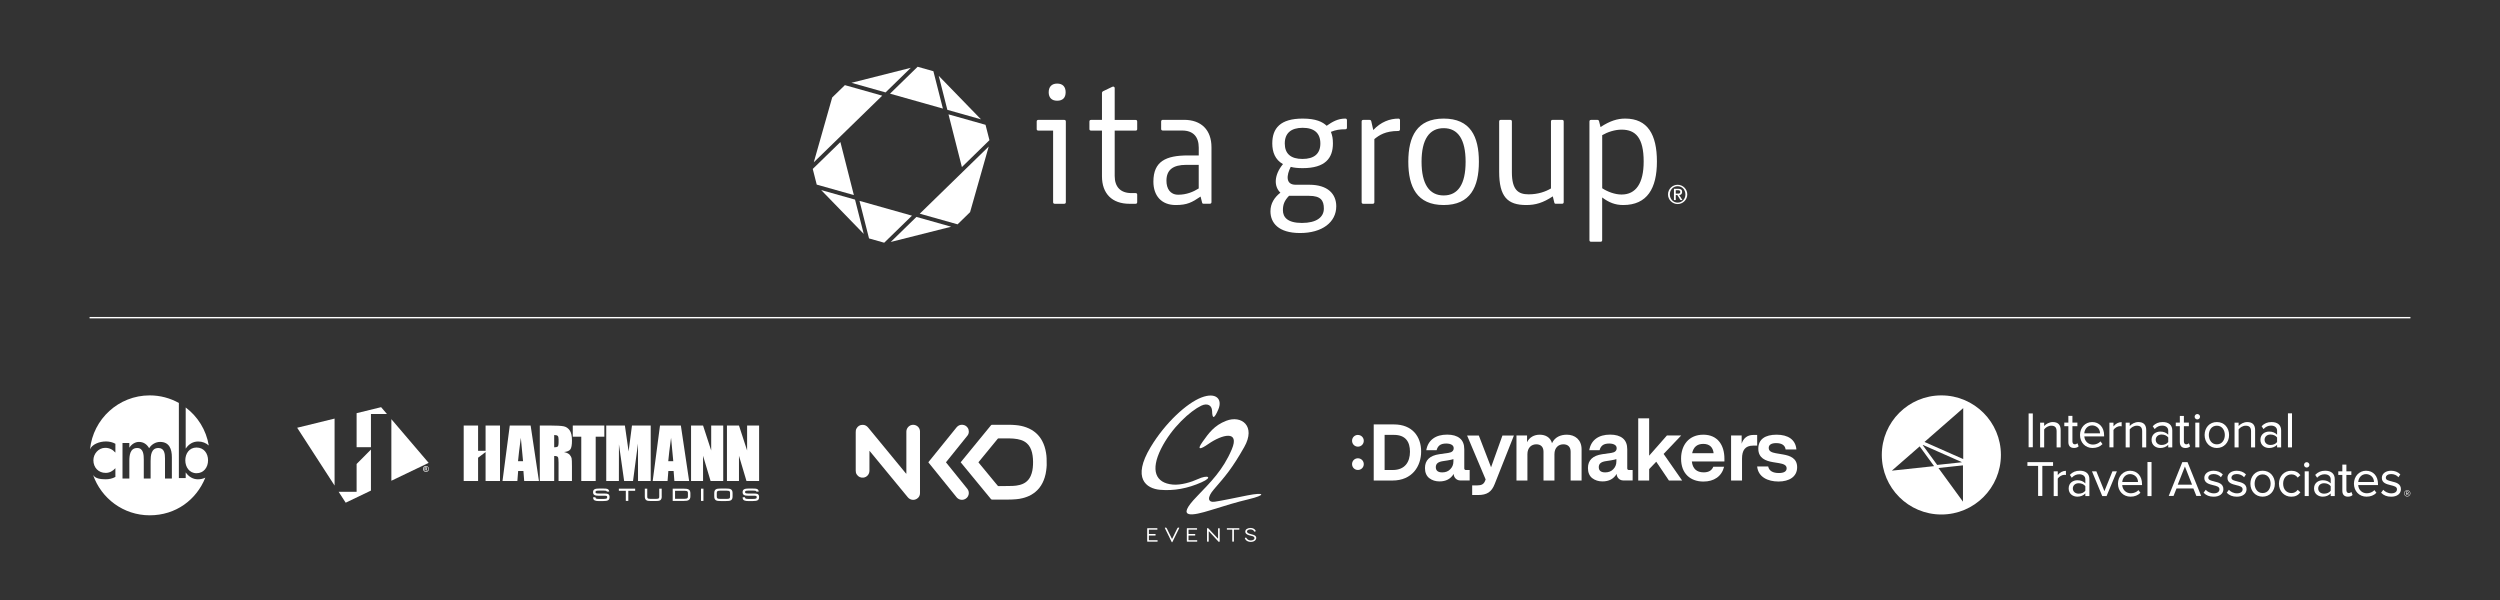 <?xml version="1.0" encoding="UTF-8"?>
<svg xmlns="http://www.w3.org/2000/svg" id="Layer_1" version="1.1" viewBox="0 0 900 216">
  <rect x="0" y="0" width="900" height="216" fill="#333333" stroke="none"/>
  <defs>
    <style>
      .st0 {
        fill: none;
        stroke: #fff;
        stroke-miterlimit: 10;
        stroke-width: .5px;
      }

      .st1 {
        fill: #fff;
      }
    </style>
  </defs>
  <g>
    <path class="st1" d="M488.85,156.58c1.17,0,2.11.93,2.11,2.11s-.93,2.11-2.11,2.11-2.11-.95-2.11-2.13.93-2.1,2.11-2.1ZM488.85,164.98c1.17,0,2.11.93,2.11,2.11s-.95,2.1-2.11,2.1-2.11-.91-2.11-2.1.93-2.11,2.11-2.11Z"></path>
    <path class="st1" d="M494.54,152.79h7.25c6.7,0,9.82,4.44,9.82,9.75s-3.23,10.45-10.31,10.45h-6.76v-20.2h0ZM501.41,169.2c4.4,0,6.18-2.95,6.18-6.57s-1.62-6.07-5.74-6.07h-3.39v12.64h2.95Z"></path>
    <path class="st1" d="M529.08,172.96h-3.39c-1.31,0-2.36-1.06-2.36-2.36-1.09,1.81-2.79,2.71-5.11,2.71-1.43,0-2.66-.39-3.72-1.2-1.01-.82-1.51-2.03-1.51-3.62,0-2.82,1.72-4.48,5.17-4.98l3.28-.47c1.26-.19,1.89-.76,1.89-1.7,0-.55-.25-.96-.74-1.24-.49-.28-1.13-.43-1.94-.43-1.02,0-1.81.2-2.35.6s-.91.99-1.12,1.8h-3.72c.32-1.83,1.13-3.21,2.44-4.18s3.01-1.43,5.09-1.43c1.95,0,3.47.44,4.54,1.31s1.61,2.19,1.61,3.96v6.92c0,.3.25.55.55.55h1.39v3.78h0ZM523.23,166.16v-.88c-.38.14-1.07.3-2.08.47l-1.64.25c-1.75.24-2.62.91-2.62,2.17s.77,1.89,2.33,1.89c1.2,0,2.16-.38,2.87-1.13.76-.76,1.13-1.69,1.13-2.77h0Z"></path>
    <path class="st1" d="M529.98,174.74h1.83c1.54,0,2.3-.44,2.77-1.51l.25-.63-6.68-15.82h4.22l4.41,11.44,4.1-11.44h4.13l-6.93,17.49c-1.1,2.8-2.71,3.94-6.05,3.94h-2.05v-3.47h0Z"></path>
    <path class="st1" d="M545.93,156.77h3.81v2.43c.85-1.8,2.58-2.71,4.57-2.71s3.84.91,4.41,3.06c1.01-2.17,3.03-3.06,5.36-3.06,2.9,0,5.29,1.8,5.29,5.26v11.25h-3.94v-10.37c0-1.8-1.04-2.68-2.62-2.68-1.73,0-3.21,1.17-3.21,3.56v9.49h-3.94v-10.37c0-1.8-1.04-2.68-2.58-2.68-1.73,0-3.21,1.17-3.21,3.56v9.49h-3.94v-16.23h0Z"></path>
    <path class="st1" d="M587.75,172.96h-3.39c-1.31,0-2.36-1.06-2.36-2.36-1.09,1.81-2.79,2.71-5.11,2.71-1.43,0-2.66-.39-3.72-1.2-1.01-.82-1.51-2.03-1.51-3.62,0-2.82,1.72-4.48,5.17-4.98l3.28-.47c1.26-.19,1.89-.76,1.89-1.7,0-.55-.25-.96-.74-1.24-.49-.28-1.13-.43-1.94-.43-1.02,0-1.81.2-2.35.6s-.91.99-1.12,1.8h-3.72c.32-1.83,1.13-3.21,2.44-4.18,1.31-.96,3.01-1.43,5.09-1.43,1.95,0,3.47.44,4.54,1.31s1.61,2.19,1.61,3.96v6.92c0,.3.25.55.55.55h1.39v3.78h0ZM581.9,166.16v-.88c-.38.14-1.07.3-2.08.47l-1.64.25c-1.75.24-2.62.91-2.62,2.17s.77,1.89,2.33,1.89c1.2,0,2.16-.38,2.87-1.13.76-.76,1.13-1.69,1.13-2.77h0Z"></path>
    <path class="st1" d="M589.75,150.59h3.94v13.46l6.4-7.28h5.14l-6.33,6.65,6.68,9.58h-4.76l-4.57-6.78-2.55,2.65v4.13h-3.94v-22.41h0Z"></path>
    <path class="st1" d="M605.19,165.09c0-4.92,2.87-8.6,8-8.6s7.6,3.72,7.6,8.64v1.01h-11.72c.28,2.58,1.73,3.91,4.25,3.91,1.86,0,2.93-.72,3.47-2.02h3.89c-.88,3.5-3.66,5.33-7.44,5.33-4.66,0-8.07-2.84-8.05-8.26h0ZM616.9,163.14c-.22-2.08-1.42-3.34-3.72-3.34s-3.56,1.23-4,3.34h7.72Z"></path>
    <path class="st1" d="M623.19,156.77h3.81v2.96c.57-1.89,1.99-3.15,4.16-3.15h1.42v3.84h-1.42c-2.96,0-4.03,1.73-4.03,4.7v7.88h-3.94v-16.23h0Z"></path>
    <path class="st1" d="M632.58,167.93h3.97c.32,1.64,1.76,2.36,3.84,2.36,1.76,0,2.8-.54,2.8-1.7s-1.13-1.58-2.74-1.86l-2.17-.35c-2.62-.44-5.29-1.42-5.29-4.85s2.49-5.04,6.59-5.04,6.84,1.76,7.12,5.33h-3.88c-.19-1.58-1.48-2.3-3.4-2.3-1.76,0-2.68.63-2.68,1.73,0,1.2,1.04,1.64,2.58,1.92l2.58.44c2.55.44,5.07,1.36,5.07,4.6,0,3.44-2.9,5.14-6.71,5.14s-7.3-1.58-7.69-5.42h0Z"></path>
  </g>
  <g>
    <g>
      <rect class="st1" x="730.3" y="148.84" width="1.51" height="12.17"></rect>
      <path class="st1" d="M735.9,154.59c.47-.65,1.47-1.34,2.56-1.34,1.31,0,1.92.63,1.92,2v5.81h1.46v-6.23c0-1.92-.96-2.89-2.85-2.89-1.25,0-2.43.7-3.09,1.42v-1.2h-1.46v8.9h1.46v-6.47Z"></path>
      <path class="st1" d="M746.62,161.27c.71,0,1.26-.19,1.67-.58l.02-.02-.44-1.12-.05.05c-.16.17-.5.35-.9.35-.54,0-.85-.4-.85-1.09v-5.43h1.79v-1.3h-1.79v-2.41h-1.46v2.41h-1.46v1.3h1.46v5.72c0,1.36.71,2.11,2,2.11Z"></path>
      <path class="st1" d="M753.34,161.27c1.44,0,2.63-.46,3.53-1.36l.03-.03-.71-.97-.04.04c-.67.69-1.67,1.1-2.68,1.1-1.71,0-2.99-1.21-3.12-2.95h7.13v-.39c0-2.85-1.72-4.77-4.28-4.77s-4.39,2-4.39,4.66,1.86,4.68,4.53,4.68ZM750.34,156c.1-1.42,1.09-2.85,2.83-2.85,1.12,0,2.8.76,2.85,2.85h-5.69Z"></path>
      <path class="st1" d="M760.85,154.78c.41-.71,1.54-1.37,2.34-1.37.21,0,.37.02.54.05h.06s0-1.49,0-1.49h-.05c-1.08,0-2.1.54-2.89,1.52v-1.34h-1.46v8.9h1.46v-6.27Z"></path>
      <path class="st1" d="M769.79,151.94c-1.25,0-2.43.7-3.09,1.42v-1.2h-1.46v8.9h1.46v-6.47c.47-.65,1.47-1.34,2.56-1.34,1.31,0,1.92.63,1.92,2v5.81h1.46v-6.23c0-1.92-.96-2.89-2.85-2.89Z"></path>
      <path class="st1" d="M782.02,161.06v-6.1c0-1.92-1.26-3.02-3.46-3.02-1.46,0-2.59.47-3.55,1.47l-.03.03.69,1.03.04-.04c.77-.82,1.62-1.21,2.67-1.21,1.32,0,2.18.71,2.18,1.81v1.47c-.7-.75-1.66-1.13-2.87-1.13-1.51,0-3.13.92-3.13,2.95s1.61,2.96,3.13,2.96c1.15,0,2.14-.4,2.87-1.15v.93h1.46ZM780.56,157.5v1.63c-.49.67-1.38,1.06-2.38,1.06-1.25,0-2.12-.77-2.12-1.87s.87-1.89,2.12-1.89c1,0,1.89.4,2.38,1.06Z"></path>
      <path class="st1" d="M784.75,159.17c0,1.36.71,2.11,2,2.11.72,0,1.26-.19,1.67-.58l.02-.02-.44-1.12-.05.05c-.16.17-.5.35-.9.35-.54,0-.85-.4-.85-1.09v-5.43h1.79v-1.3h-1.79v-2.41h-1.46v2.41h-1.46v1.3h1.46v5.72Z"></path>
      <path class="st1" d="M791.03,150.99c.54,0,.98-.43.98-.96s-.44-.98-.98-.98-.96.45-.96.98.43.96.96.96Z"></path>
      <rect class="st1" x="790.31" y="152.15" width="1.46" height="8.9"></rect>
      <path class="st1" d="M801.29,153.3c-.81-.89-1.92-1.36-3.22-1.36s-2.41.47-3.22,1.36c-.76.85-1.19,2.02-1.19,3.3,0,2.71,1.85,4.68,4.4,4.68s4.41-1.97,4.41-4.68c0-1.28-.42-2.45-1.19-3.3ZM798.07,153.25c1.97,0,2.87,1.73,2.87,3.35s-.9,3.37-2.87,3.37-2.89-1.74-2.89-3.37.9-3.35,2.89-3.35Z"></path>
      <path class="st1" d="M811.84,161.06v-6.23c0-1.92-.96-2.89-2.85-2.89-1.25,0-2.43.7-3.09,1.42v-1.2h-1.46v8.9h1.46v-6.47c.47-.65,1.47-1.34,2.56-1.34,1.31,0,1.92.63,1.92,2v5.81h1.46Z"></path>
      <path class="st1" d="M821.21,161.06v-6.1c0-1.92-1.26-3.02-3.46-3.02-1.46,0-2.59.47-3.55,1.47l-.03.03.69,1.03.04-.04c.77-.82,1.62-1.21,2.67-1.21,1.32,0,2.18.71,2.18,1.81v1.47c-.7-.75-1.66-1.13-2.87-1.13-1.51,0-3.13.92-3.13,2.95s1.61,2.96,3.13,2.96c1.15,0,2.14-.4,2.87-1.15v.93h1.46ZM819.75,157.5v1.63c-.49.67-1.38,1.06-2.38,1.06-1.25,0-2.12-.77-2.12-1.87s.87-1.89,2.12-1.89c1,0,1.89.4,2.38,1.06Z"></path>
      <rect class="st1" x="823.66" y="148.8" width="1.46" height="12.26"></rect>
      <polygon class="st1" points="729.87 167.72 733.72 167.72 733.72 178.54 735.24 178.54 735.24 167.72 739.1 167.72 739.1 166.37 729.87 166.37 729.87 167.72"></polygon>
      <path class="st1" d="M740.79,171.02v-1.34h-1.46v8.9h1.46v-6.27c.41-.71,1.54-1.37,2.34-1.37.21,0,.37.02.54.05h.06s0-1.49,0-1.49h-.05c-1.08,0-2.1.54-2.89,1.52Z"></path>
      <path class="st1" d="M748.72,169.46c-1.46,0-2.59.47-3.55,1.47l-.03.03.69,1.03.04-.04c.77-.82,1.62-1.21,2.67-1.21,1.32,0,2.18.71,2.18,1.81v1.47c-.7-.75-1.66-1.13-2.87-1.13-1.51,0-3.13.92-3.13,2.95s1.61,2.96,3.13,2.96c1.15,0,2.14-.4,2.87-1.15v.93h1.46v-6.1c0-1.92-1.26-3.02-3.46-3.02ZM750.72,175.03v1.63c-.49.67-1.38,1.06-2.38,1.06-1.25,0-2.12-.77-2.12-1.87s.87-1.89,2.12-1.89c1,0,1.89.4,2.38,1.06Z"></path>
      <polygon class="st1" points="757.59 176.83 754.69 169.68 753.11 169.68 756.8 178.56 756.81 178.58 758.37 178.58 762.08 169.68 760.48 169.68 757.59 176.83"></polygon>
      <path class="st1" d="M766.86,169.46c-2.5,0-4.39,2-4.39,4.66s1.86,4.68,4.53,4.68c1.44,0,2.63-.46,3.53-1.36l.03-.03-.71-.97-.04.04c-.67.69-1.67,1.1-2.69,1.1-1.71,0-2.99-1.21-3.12-2.95h7.13v-.39c0-2.85-1.72-4.77-4.28-4.77ZM764.01,173.53c.1-1.42,1.09-2.85,2.83-2.85,1.12,0,2.8.76,2.85,2.85h-5.69Z"></path>
      <rect class="st1" x="773.09" y="166.33" width="1.46" height="12.26"></rect>
      <path class="st1" d="M785.63,166.37l-4.89,12.17h1.73l1.08-2.7h6.06l1.08,2.7h1.73l-4.91-12.17h-1.88ZM783.98,174.49l2.59-6.55,2.57,6.55h-5.16Z"></path>
      <path class="st1" d="M797.09,173.3c-1.13-.27-2.11-.5-2.11-1.3s.78-1.34,1.91-1.34c1.04,0,2.03.42,2.59,1.1l.04.05.69-1.03-.03-.03c-.84-.84-1.98-1.29-3.3-1.29-1.96,0-3.33,1.06-3.33,2.58,0,1.84,1.7,2.25,3.19,2.62,1.21.29,2.26.55,2.26,1.47s-.78,1.47-2.03,1.47-2.33-.62-2.87-1.24l-.04-.04-.77,1.06.03.03c.88.93,2.08,1.4,3.59,1.4,2.13,0,3.51-1.06,3.51-2.71,0-1.99-1.77-2.42-3.34-2.79Z"></path>
      <path class="st1" d="M805.43,173.3c-1.13-.27-2.11-.5-2.11-1.3s.78-1.34,1.91-1.34c1.04,0,2.03.42,2.59,1.1l.04.05.69-1.03-.03-.03c-.84-.84-1.98-1.29-3.3-1.29-1.96,0-3.33,1.06-3.33,2.58,0,1.84,1.7,2.25,3.19,2.62,1.21.29,2.26.55,2.26,1.47s-.78,1.47-2.03,1.47-2.33-.62-2.87-1.24l-.04-.04-.77,1.06.03.03c.88.93,2.08,1.4,3.59,1.4,2.13,0,3.51-1.06,3.51-2.71,0-1.99-1.77-2.42-3.34-2.79Z"></path>
      <path class="st1" d="M814.55,169.46c-1.3,0-2.41.47-3.22,1.36-.76.85-1.19,2.02-1.19,3.3,0,2.71,1.85,4.68,4.4,4.68s4.41-1.97,4.41-4.68c0-1.28-.42-2.45-1.19-3.3-.81-.89-1.92-1.36-3.22-1.36ZM814.55,170.78c1.97,0,2.87,1.73,2.87,3.35s-.9,3.37-2.87,3.37-2.89-1.74-2.89-3.37.9-3.35,2.89-3.35Z"></path>
      <path class="st1" d="M824.93,170.78c.93,0,1.65.37,2.21,1.13l.03.04.98-.9-.03-.03c-.81-1.06-1.85-1.55-3.26-1.55-2.57,0-4.44,1.96-4.44,4.66s1.87,4.68,4.44,4.68c1.41,0,2.45-.49,3.26-1.55l.03-.03-.98-.9-.03.04c-.57.76-1.29,1.13-2.21,1.13-1.79,0-3-1.35-3-3.37s1.21-3.35,3-3.35Z"></path>
      <rect class="st1" x="829.69" y="169.68" width="1.46" height="8.9"></rect>
      <path class="st1" d="M830.41,166.38c-.52,0-.96.45-.96.98s.43.96.96.96.98-.43.98-.96-.44-.98-.98-.98Z"></path>
      <path class="st1" d="M837.05,169.46c-1.46,0-2.59.47-3.55,1.47l-.03.03.69,1.03.04-.04c.77-.82,1.62-1.21,2.67-1.21,1.32,0,2.18.71,2.18,1.81v1.47c-.7-.75-1.66-1.13-2.87-1.13-1.51,0-3.13.92-3.13,2.95s1.61,2.96,3.13,2.96c1.15,0,2.14-.4,2.87-1.15v.93h1.46v-6.1c0-1.92-1.26-3.02-3.46-3.02ZM839.05,175.03v1.63c-.49.67-1.38,1.06-2.38,1.06-1.25,0-2.12-.77-2.12-1.87s.87-1.89,2.12-1.89c1,0,1.89.4,2.38,1.06Z"></path>
      <path class="st1" d="M846.45,177.14c-.16.17-.5.35-.9.35-.54,0-.85-.4-.85-1.09v-5.43h1.79v-1.3h-1.79v-2.41h-1.46v2.41h-1.46v1.3h1.46v5.72c0,1.36.71,2.11,2,2.11.71,0,1.26-.19,1.67-.58l.02-.02-.44-1.12-.05.05Z"></path>
      <path class="st1" d="M851.81,169.46c-2.5,0-4.39,2-4.39,4.66s1.86,4.68,4.53,4.68c1.44,0,2.63-.46,3.53-1.36l.03-.03-.71-.97-.04.04c-.67.69-1.67,1.1-2.69,1.1-1.71,0-2.99-1.21-3.12-2.95h7.13v-.39c0-2.85-1.72-4.77-4.28-4.77ZM848.96,173.53c.1-1.42,1.09-2.85,2.83-2.85,1.12,0,2.8.76,2.85,2.85h-5.69Z"></path>
      <path class="st1" d="M861,173.3c-1.13-.27-2.11-.5-2.11-1.3s.78-1.34,1.91-1.34c1.04,0,2.03.42,2.59,1.1l.04.05.69-1.03-.03-.03c-.84-.84-1.98-1.29-3.3-1.29-1.96,0-3.33,1.06-3.33,2.58,0,1.84,1.7,2.25,3.19,2.62,1.21.29,2.26.55,2.26,1.47s-.78,1.47-2.03,1.47-2.33-.62-2.87-1.24l-.04-.04-.77,1.06.03.03c.88.93,2.08,1.4,3.59,1.4,2.13,0,3.51-1.06,3.51-2.71,0-1.99-1.77-2.42-3.34-2.79Z"></path>
      <g>
        <path class="st1" d="M866.61,176.47c-.63,0-1.14.51-1.14,1.14s.51,1.14,1.14,1.14,1.14-.51,1.14-1.14-.51-1.14-1.14-1.14ZM866.61,178.6c-.55,0-.99-.45-.99-.99s.44-.99.99-.99.99.44.99.99-.44.99-.99.99Z"></path>
        <path class="st1" d="M867.12,177.36c0-.24-.19-.4-.42-.4h-.53v1.31h.17v-.52h.24l.34.52h.22l-.35-.52c.08,0,.33-.1.33-.39ZM866.35,177.6v-.49h.36c.11,0,.24.1.24.25,0,.13-.12.24-.24.24h-.36Z"></path>
      </g>
    </g>
    <path class="st1" d="M698.89,142.34c-11.84,0-21.44,9.6-21.44,21.44s9.6,21.44,21.44,21.44,21.44-9.6,21.44-21.44-9.6-21.44-21.44-21.44ZM681.05,169.45l10.03-8.75,5.19,7.11h0s-15.22,1.63-15.22,1.63ZM692.19,160.26l.09-.08,13.94,6.17v.07l-8.84.95-5.19-7.11ZM697.83,168.48l8.84-.95v13.07s-8.84-12.12-8.84-12.12ZM706.76,165.27l-13.94-6.17,13.94-12.18v18.35Z"></path>
  </g>
  <g>
    <path class="st1" d="M66.71,165.72c0,2.4,1.44,4.64,4.04,4.64s4.15-2.13,4.15-4.64-1.51-4.61-4.15-4.61-4.04,2.22-4.04,4.61Z"></path>
    <path class="st1" d="M66.85,161.45h.05c1.02-1.54,2.54-2.51,4.45-2.51,1.53,0,2.82.55,3.81,1.44-.92-5.58-3.98-10.43-8.31-13.69v14.76Z"></path>
    <path class="st1" d="M71.25,172.55c-1.81,0-3.36-.99-4.35-2.43h-.05v1.99h-2.46v-27.04c-3.11-1.74-6.69-2.73-10.5-2.73-11.19,0-20.39,8.52-21.48,19.42.71-1.78,3.33-2.84,5.74-2.84,1.16,0,2.4.27,3.39.84v3.18c-.99-1.13-2.19-1.72-3.66-1.72-2.4,0-4.26,2.13-4.26,4.47,0,2.63,1.82,4.55,4.42,4.55,1.41,0,2.57-.65,3.5-1.7v3.15c-1.13.61-2.23.85-3.53.85-1.7,0-3.76-.23-4.51-1.58,2.92,8.46,10.93,14.55,20.39,14.55s16.84-5.62,20.03-13.56c-.77.38-1.66.6-2.67.6ZM61.86,172.27h-2.46v-7.25c0-1.63-.21-3.74-2.37-3.74-2.63,0-2.81,2.74-2.81,4.7v6.29h-2.46v-6.78c0-1.67-.09-4.21-2.36-4.21-2.62,0-2.84,2.71-2.84,4.7v6.29h-2.46v-12.8h2.46v1.63h.06c.71-1.13,1.99-2.01,3.39-2.01,1.66,0,2.87.85,3.68,2.27.81-1.35,2.33-2.27,3.94-2.27,3.36,0,4.24,2.63,4.24,5.52v7.66Z"></path>
  </g>
  <g>
    <g>
      <g>
        <polyline class="st1" points="166.93 153.19 172.11 153.19 172.11 162.29 174.81 162.29 174.81 153.19 180 153.19 180 173.16 174.81 173.16 174.81 162.74 172.11 164.78 172.11 173.16 166.93 173.16 166.93 172.03 166.93 153.19 166.93 154.3"></polyline>
        <polygon class="st1" points="217.56 157.21 214.45 157.21 214.45 173.16 209.26 173.16 209.26 157.21 206.2 157.21 206.2 153.19 217.56 153.19 217.56 157.21"></polygon>
        <path class="st1" d="M234.24,173.16h-4.55l-.02-13.48-1.78,13.48h-3.2l-1.87-13.21-.02,13.21h-4.55v-19.97h6.71c.17,1.21.38,2.63.61,4.26l.73,5.07,1.21-9.32h6.75v19.97Z"></path>
        <polygon class="st1" points="260.36 173.16 255.81 173.16 253.1 164.08 253.1 173.16 248.78 173.16 248.78 153.19 253.1 153.19 256.03 162.18 256.03 153.19 260.36 153.19 260.36 173.16"></polygon>
        <polygon class="st1" points="273.28 173.16 268.73 173.16 266.03 164.08 266.03 173.16 261.7 173.16 261.7 153.19 266.03 153.19 268.96 162.18 268.96 153.19 273.28 153.19 273.28 173.16"></polygon>
        <path class="st1" d="M205.12,163.75c-.35-.43-1.04-.77-2.07-1.02,1.13-.11,1.89-.43,2.28-.96.39-.53.58-1.58.58-3.13,0-1.7-.27-2.94-.82-3.71-.55-.78-1.25-1.26-2.12-1.45-.87-.19-2.52-.29-4.97-.29h-3.67v19.97h5.18v-9.01c.71,0,1.16.13,1.32.38.17.25.25.92.25,1.99v6.64h4.82v-5.27c0-1.61-.04-2.6-.13-2.96-.09-.36-.31-.75-.66-1.18ZM201.09,159.24c0,.88-.12,1.39-.35,1.55-.23.16-.64.24-1.23.24v-4.42c.6,0,1.01.1,1.24.29.22.2.34.61.34,1.24v1.09Z"></path>
        <path class="st1" d="M191.02,153.19h-7.5l-2.62,19.97h5.35l.29-3.61h1.89l.28,3.61h5.31l-2.99-19.97ZM186.49,166.04c.15-1.77.49-4.57,1.01-8.43.29,3.35.56,6.16.8,8.43h-1.81Z"></path>
        <path class="st1" d="M245.1,153.19h-7.5l-2.63,19.97h5.35l.29-3.61h1.89l.28,3.61h5.31l-2.98-19.97ZM240.57,166.04c.15-1.77.48-4.57,1.01-8.43.29,3.35.56,6.16.8,8.43h-1.81Z"></path>
      </g>
      <g>
        <path class="st1" d="M217.25,180.38h-1.72c-1.04,0-2-.15-2-1.23v-.14h.84v.08c0,.35.21.53,1.36.53h1.32c1.33,0,1.54-.15,1.54-.64,0-.39-.14-.52-1-.52h-2.14c-1.2,0-1.95-.22-1.95-1.29s.81-1.3,2.3-1.3h1.15c.96,0,1.57.02,1.96.28.24.17.37.42.4.79,0,.01,0,.04,0,.04h-.85s-.03-.11-.06-.14c-.13-.18-.49-.22-1.07-.22h-1.73c-1.04,0-1.22.16-1.22.52,0,.39.19.53,1.26.53h1.82c.69,0,1.12.03,1.42.17.49.24.56.69.56,1.15,0,1.16-.78,1.38-2.2,1.38Z"></path>
        <path class="st1" d="M228.66,176.69h-2.47v3.64h-.9v-3.64h-2.5v-.77h5.87v.77Z"></path>
        <path class="st1" d="M238.23,178.7c0,.68-.17,1.12-.53,1.37-.36.26-.87.3-1.74.3h-1.55c-.86,0-1.36-.05-1.74-.3-.37-.25-.54-.67-.54-1.35v-2.81h.88v2.74c0,.35,0,.52.13.68.15.19.44.26.99.26h2.08c.55,0,.83-.07.99-.26.13-.15.13-.32.13-.67v-2.74h.88v2.78Z"></path>
        <polygon class="st1" points="253.24 180.33 252.36 180.33 252.36 175.92 253.13 175.92 253.24 175.92 253.24 180.33"></polygon>
        <path class="st1" d="M271.08,180.38h-1.72c-1.04,0-2-.15-2-1.23v-.14h.84v.08c0,.35.21.53,1.36.53h1.32c1.33,0,1.54-.15,1.54-.64,0-.39-.14-.52-1-.52h-2.13c-1.2,0-1.95-.22-1.95-1.29s.81-1.3,2.29-1.3h1.15c.96,0,1.57.02,1.96.28.24.17.37.42.4.79,0,.01,0,.04,0,.04h-.85s-.04-.11-.06-.14c-.13-.18-.49-.22-1.07-.22h-1.72c-1.04,0-1.22.16-1.22.52,0,.39.19.53,1.26.53h1.82c.69,0,1.12.03,1.42.17.49.24.56.69.56,1.15,0,1.16-.77,1.38-2.2,1.38Z"></path>
        <path class="st1" d="M247.65,177.53v1.2c0,.55-.18.83-1.16.83h-3.47v-2.87h3.47c1.05,0,1.16.27,1.16.84ZM248.54,177.57c0-.68-.21-1.11-.66-1.37-.4-.23-.94-.28-1.79-.28h-3.92v4.41h3.92c.85,0,1.39-.05,1.79-.28.46-.27.66-.69.66-1.37v-1.11Z"></path>
        <path class="st1" d="M262.67,176.9c.14.15.14.32.14.68v1.07c0,.35,0,.53-.14.68-.21.22-.59.27-1.1.27h-2.29c-.51,0-.89-.05-1.09-.27-.14-.15-.15-.34-.15-.71v-1c0-.37,0-.56.15-.71.21-.22.59-.27,1.09-.27h2.29c.51,0,.89.05,1.1.27ZM263.73,177.55c0-.69-.18-1.13-.58-1.38-.39-.25-.96-.3-1.88-.3h-1.69c-.92,0-1.49.05-1.88.3-.4.26-.57.69-.57,1.43v1.12c0,.68.18,1.1.58,1.36.4.26.95.3,1.88.3h1.69c.94,0,1.48-.05,1.88-.3.39-.25.57-.69.57-1.38v-1.14Z"></path>
      </g>
    </g>
    <g>
      <polygon class="st1" points="133.54 161.84 128.38 167.03 128.38 177.05 121.91 177.05 121.91 177.05 124.45 180.97 133.54 176.61 133.54 176.6 133.54 161.84"></polygon>
      <polygon class="st1" points="140.89 150.9 140.89 150.9 140.89 173.07 140.89 173.07 154.31 166.63 140.89 150.9"></polygon>
      <polygon class="st1" points="128.38 160.98 133.54 160.98 133.54 149.05 139.31 149.05 139.31 149.05 137.2 146.58 128.38 148.74 128.38 148.74 128.38 160.98"></polygon>
      <polygon class="st1" points="120.45 150.69 106.98 153.99 120.45 174.8 120.45 150.69"></polygon>
      <path class="st1" d="M154.26,168.29c-.1-.17-.23-.3-.39-.39-.17-.09-.34-.14-.52-.14s-.36.05-.52.14c-.17.09-.3.22-.39.39s-.14.35-.14.53.05.36.14.53c.09.17.22.3.39.39.17.09.34.14.53.14s.36-.05.53-.14c.17-.09.3-.22.39-.39.09-.17.14-.34.14-.53s-.05-.36-.14-.53ZM154.09,169.25c-.08.13-.18.24-.31.31s-.27.11-.42.11-.29-.04-.42-.11-.24-.18-.31-.31-.11-.28-.11-.42.04-.29.12-.43c.08-.14.18-.24.32-.31.13-.07.27-.11.42-.11s.28.04.42.11c.13.07.24.18.32.31.08.14.12.28.12.43s-.04.29-.11.42Z"></path>
      <path class="st1" d="M153.63,169.03s-.06-.07-.08-.09c-.02-.02-.04-.03-.08-.04.1-.01.17-.05.22-.11.05-.06.08-.13.08-.21,0-.06-.01-.11-.04-.16-.03-.05-.06-.08-.1-.11-.04-.02-.1-.04-.18-.04-.03,0-.15,0-.36,0h-.23v1.12h.23v-.46h.06c.06,0,.12.02.16.05.04.03.09.11.16.23l.09.18h.28l-.13-.23c-.05-.08-.07-.13-.08-.14ZM153.44,168.74s-.11.02-.25.02h-.09v-.31h.09c.13,0,.21,0,.24.02.03.01.06.03.08.05.02.02.03.05.03.08s0,.06-.03.09-.04.04-.08.05Z"></path>
    </g>
  </g>
  <g>
    <path class="st1" d="M345.84,166.43c.34-.41,10.29-12.55,10.9-13.31.11-.14.24-.2.42-.2,2.02,0,4.04,0,6.05,0,.8,0,1.6.04,2.4.11,1.31.11,2.59.36,3.84.82,1.34.49,2.56,1.18,3.62,2.15.87.79,1.57,1.71,2.12,2.75.7,1.32,1.13,2.73,1.37,4.2.11.69.21,1.38.22,2.08.02.82.05,1.64.03,2.46-.02.61-.09,1.23-.17,1.84-.1.87-.29,1.72-.55,2.56-.42,1.36-1.03,2.62-1.92,3.74-.84,1.06-1.86,1.91-3.04,2.56-.93.52-1.92.88-2.95,1.14-.79.2-1.6.34-2.41.4-.5.04-1,.07-1.5.09-.43.02-.87.03-1.3.03-1.94,0-3.87,0-5.81,0-.19,0-.31-.06-.42-.19-1.15-1.4-10.84-13.17-10.91-13.26ZM352.23,166.42c.13.17.24.32.36.46.6.73,5.71,6.91,6.55,7.94.11.13.22.18.38.18,1.24-.02,2.47-.02,3.71-.04.52,0,1.03-.03,1.55-.04.76-.03,1.5-.14,2.24-.33.73-.18,1.43-.45,2.06-.87.88-.58,1.51-1.38,1.95-2.34.58-1.28.79-2.64.85-4.03.04-.74.03-1.47-.02-2.21-.06-.76-.15-1.51-.34-2.25-.32-1.26-.85-2.4-1.83-3.28-.3-.27-.62-.5-.97-.7-.76-.43-1.58-.67-2.44-.83-.94-.18-1.89-.23-2.84-.25-1.33-.03-2.65,0-3.98,0-.13,0-.22.04-.3.15-.58.71-6.61,8.06-6.94,8.46Z"></path>
    <path class="st1" d="M313,162.34c0,.09,0,.18,0,.27,0,2.28-.01,4.55,0,6.83.01,1.36-1.02,2.38-2.16,2.5-1.02.1-1.82-.26-2.4-1.12-.28-.41-.39-.88-.38-1.38,0-.09,0-.18,0-.27,0-4.52,0-9.05,0-13.57,0-.45.04-.88.25-1.28.49-.93,1.25-1.39,2.28-1.38.81,0,1.45.38,1.96,1,.57.7,12.57,15.28,13.3,16.16.12.15.25.3.4.47.02-.07.04-.11.04-.15,0-.18,0-.37,0-.55,0-4.83.01-9.66,0-14.48,0-1.2.91-2.22,1.98-2.42,1.14-.21,2.27.38,2.72,1.39.13.29.21.6.21.93,0,7.42,0,14.83,0,22.25,0,.87-.39,1.54-1.1,2-1.09.71-2.47.47-3.3-.53-1.33-1.62-12.78-15.51-13.6-16.51-.05-.06-.1-.11-.15-.17l-.05.02Z"></path>
    <path class="st1" d="M340.54,166.43c.22.27,7.06,8.74,7.73,9.58.97,1.22.52,3.23-1.19,3.8-1,.33-2.07,0-2.73-.82-.77-.96-9.4-11.62-10.04-12.42-.03-.04-.06-.09-.1-.14.06-.08.11-.16.17-.24.98-1.21,8.39-10.38,9.7-11.99.23-.29.45-.59.76-.81.54-.39,1.14-.53,1.79-.45.74.09,1.32.46,1.75,1.08.54.79.53,1.98-.04,2.73-.39.51-6.77,8.4-7.68,9.54-.03.04-.06.08-.11.14Z"></path>
  </g>
  <g>
    <g>
      <path class="st1" d="M576.79,71.09c2.39,1.79,4.64,2.72,7.56,2.72,8.63,0,12.14-5.97,12.14-15.66s-3.32-15.46-11.41-15.46c-2.79,0-5.44.8-8.89,3.05l-.53-2.12c-.13-.33-.27-.46-.6-.46h-2.26c-.4,0-.6.2-.6.6v42.67c0,.4.2.6.6.6h3.38c.4,0,.6-.2.6-.6v-15.33ZM591.72,58.15c0,7.83-2.79,11.88-7.96,11.88-2.39,0-5.04-1-6.97-2.26v-19.11c1.92-1.13,4.58-1.99,6.97-1.99,5.11,0,7.96,2.99,7.96,11.48M559.01,70.7l.53,2.19c.07.33.2.46.53.46h2.26c.4,0,.6-.2.6-.6v-29c0-.4-.2-.6-.6-.6h-3.38c-.4,0-.6.2-.6.6v24.09c-1.92,1.13-4.58,2.12-8.03,2.12-3.72,0-6.04-1.53-6.04-7.96v-18.25c0-.4-.2-.6-.6-.6h-3.38c-.4,0-.6.2-.6.6v18.05c0,9.02,2.99,12.01,9.75,12.01,3.38,0,6.04-.8,9.56-3.12M527.62,58.22c0,8.1-2.72,12.14-7.9,12.14s-7.96-4.11-7.96-12.14,2.79-12.08,7.96-12.08,7.9,4.05,7.9,12.08M532.4,58.22c0-9.09-3.05-15.53-12.67-15.53s-12.74,6.44-12.74,15.53,3.12,15.59,12.74,15.59,12.67-6.5,12.67-15.59M494.38,46.81l-.73-3.19c-.13-.33-.27-.46-.6-.46h-2.26c-.4,0-.6.2-.6.6v29c0,.4.2.6.6.6h3.38c.4,0,.6-.2.6-.6v-22.69c1.72-1.39,3.92-2.92,8.63-2.92.4,0,.6-.27.6-.6v-3.25c0-.4-.2-.6-.6-.6-3.05,0-6.3,1.19-9.02,4.11M475.33,51.65c0,3.72-2.26,5.57-6.44,5.57s-6.37-1.86-6.37-5.57,2.26-5.64,6.44-5.64,6.37,1.92,6.37,5.64M464.05,70.5h7.23c4.18,0,5.31,1.66,5.31,4.58,0,3.12-2.65,5.18-7.9,5.18s-6.84-2.12-6.84-4.58c0-1.92.46-3.38,2.19-5.18M479.12,47.47c1.79-.73,3.25-.93,5.18-.93.4,0,.6-.2.6-.6v-2.65c0-.4-.2-.6-.6-.6-2.65,0-4.64,1.13-6.7,2.59-1.46-1.39-3.85-2.59-8.63-2.59-8.03,0-10.95,3.45-10.95,8.96,0,3.05,1,5.84,3.85,7.43-3.25,3.91-3.32,8.03-.93,10.28-2.12,1.66-3.58,3.85-3.58,6.7,0,4.11,2.79,7.83,10.68,7.83s13.01-3.85,13.01-9.62c0-4.45-3.05-7.76-9.69-7.76h-4.91c-3.72,0-3.32-3.45-1.79-6.44,1.19.33,2.59.46,4.31.46,8.1,0,10.88-3.58,10.88-8.89,0-1.73-.2-2.79-.73-4.18M431.54,55.96h-3.91c-7.9,0-12.41,2.12-12.41,9.42,0,5.04,2.85,8.43,8.03,8.43,4.11,0,5.84-.93,8.96-3.05l.53,2.12c.07.33.2.46.53.46h2.26c.4,0,.6-.2.6-.6v-19.71c0-6.24-3.65-9.89-9.89-9.89h-7.63c-.33,0-.6.2-.6.6v2.72c0,.33.27.53.6.53h6.97c3.98,0,5.97,2.26,5.97,6.17v2.79ZM431.54,59.35v8.49c-1.99,1.26-4.45,2.26-7.37,2.26s-4.25-2.19-4.25-5.04c0-3.98,2.46-5.71,7.1-5.71h4.51ZM401.29,43.16v-11.48c0-.46-.53-.66-.93-.4l-3.32,1.59c-.26.2-.33.33-.33.6v9.69h-3.92c-.4,0-.6.2-.6.6v2.72c0,.33.2.53.6.53h3.92v16.46c0,6.24,3.65,9.89,9.89,9.89h2.19c.4,0,.6-.2.6-.6v-2.72c0-.33-.2-.53-.6-.53h-1.46c-3.98,0-6.04-2.26-6.04-6.17v-16.32h7.5c.4,0,.6-.2.6-.53v-2.72c0-.4-.2-.6-.6-.6h-7.5ZM380.58,30.09c-1.99,0-3.05,1.2-3.05,3.12s1.06,3.05,3.05,3.05,3.05-1.06,3.05-3.05-1.06-3.12-3.05-3.12M379.12,47.01v25.75c0,.4.2.6.6.6h3.38c.4,0,.6-.2.6-.6v-29c0-.4-.2-.6-.6-.6h-9.29c-.4,0-.6.2-.6.6v2.72c0,.33.2.53.6.53h5.31Z"></path>
      <path class="st1" d="M603.28,68.47h.79c.42,0,.84.13.84.6,0,.53-.33.63-.84.63h-.79v-1.23ZM602.62,72.02h.66v-1.8h.56l1.13,1.8h.7l-1.15-1.8c.63,0,1.05-.47,1.05-1.12,0-.77-.46-1.14-1.39-1.14h-1.56v4.06ZM601.14,69.99c0-1.66,1.2-2.95,2.81-2.95s2.8,1.29,2.8,2.95-1.2,2.95-2.8,2.95-2.81-1.29-2.81-2.95M600.48,69.99c0,1.91,1.56,3.47,3.47,3.47s3.47-1.56,3.47-3.47-1.56-3.47-3.47-3.47-3.47,1.56-3.47,3.47"></path>
    </g>
    <g>
      <polygon class="st1" points="341.05 39.54 353.15 42.96 337.94 27.3 341.05 39.54"></polygon>
      <polygon class="st1" points="320.41 33.72 339.44 39.09 336.02 25.64 330.35 24.03 320.41 33.72"></polygon>
      <polygon class="st1" points="318.8 33.27 327.89 24.41 306.52 29.81 318.8 33.27"></polygon>
      <polygon class="st1" points="317.6 34.44 304.16 30.65 299.59 35.09 292.96 58.43 317.6 34.44"></polygon>
      <polygon class="st1" points="307.39 70.23 302.54 51.13 292.59 60.82 294.02 66.46 307.39 70.23"></polygon>
      <polygon class="st1" points="307.81 71.86 295.62 68.42 310.94 84.2 307.81 71.86"></polygon>
      <polygon class="st1" points="328.31 77.64 309.42 72.31 312.85 85.83 318.31 87.38 328.31 77.64"></polygon>
      <polygon class="st1" points="329.92 78.09 320.66 87.11 342.42 81.62 329.92 78.09"></polygon>
      <polygon class="st1" points="331.12 76.93 344.73 80.76 349.23 76.37 355.94 52.75 331.12 76.93"></polygon>
      <polygon class="st1" points="341.46 41.17 346.28 60.14 356.2 50.46 354.79 44.93 341.46 41.17"></polygon>
    </g>
  </g>
  <line class="st0" x1="867.75" y1="114.36" x2="32.25" y2="114.36"></line>
  <g>
    <g>
      <path class="st1" d="M431.02,178.58c-8.44,8.63-1.26,6.96,4.7,5.11s9.28-2.88,13.67-3.93c6.57-1.57,5.97-2.66-.31-1.42-2.13.42-9.96,2.06-11.81,2.29-2.47.31-2.81-1.52-.25-4.48,4.1-4.74,6.49-7.42,10.91-15.21,4.3-7.59-1.02-11.57-6.48-9.46-4.33,1.67-6.29,4.44-8.52,7.57-2.16,3.04-.91,2.87,2.1.77,4.89-3.4,11.41-5.11,8.4,1.98-3.17,7.46-7.6,11.75-12.41,16.78Z"></path>
      <path class="st1" d="M436.34,147.92c-.04-1.94-1.62-2.95-3.89-1.87-3.86,1.84-10.7,7.9-14.5,15.57s-2.02,12.27,4.27,12.83c2.9.26,6.71-.9,9-1.97,3.55-1.65,5.62-.75,1.32,1.15-4.97,2.21-9.92,3.13-14.89,2.7-4.98-.43-10.22-4.09-3.43-15.37,5.29-8.8,13.05-15.86,18.31-17.87,5.26-2.01,7.66.6,6.06,4.33-1.5,3.49-2.17,3.49-2.24.49Z"></path>
    </g>
    <g>
      <path class="st1" d="M424.34,189.94h-.15c-.19,0-.29.11-.37.28l-1.83,3.74s-.09.05-.11,0l-1.83-3.74c-.09-.17-.18-.28-.37-.28h-.15c-.09,0-.26.02-.15.23h0s2.44,4.98,2.44,4.98c.05.09.18.09.23,0l2.44-4.98h0c.11-.21-.06-.23-.15-.23Z"></path>
      <path class="st1" d="M416.61,194.46h-2.95s-.06-.03-.06-.06v-1.55s.03-.06.06-.06h2.23c.07,0,.13-.06.13-.13v-.28c0-.07-.06-.13-.13-.13h-2.23s-.06-.03-.06-.06v-1.44s.03-.06.06-.06h2.88c.07,0,.13-.06.13-.13v-.27c0-.07-.06-.13-.13-.13h-3.42c-.07,0-.13.06-.13.13v4.58c0,.07.06.13.13.13h3.49c.07,0,.13-.06.13-.13v-.28c0-.07-.06-.13-.13-.13Z"></path>
      <path class="st1" d="M430.88,194.46h-2.95s-.06-.03-.06-.06v-1.55s.03-.06.06-.06h2.23c.07,0,.13-.06.13-.13v-.28c0-.07-.06-.13-.13-.13h-2.23s-.06-.03-.06-.06v-1.44s.03-.06.06-.06h2.88c.07,0,.13-.06.13-.13v-.27c0-.07-.06-.13-.13-.13h-3.42c-.07,0-.13.06-.13.13v4.58c0,.07.06.13.13.13h3.49c.07,0,.13-.06.13-.13v-.28c0-.07-.06-.13-.13-.13Z"></path>
      <path class="st1" d="M438.5,190.29v3.5c0,.06-.07.08-.11.05l-3.43-3.67c-.16-.15-.43-.03-.43.19v4.52c0,.07.06.13.13.13h.35c.07,0,.13-.06.13-.13v-3.52c0-.06.07-.08.11-.05l3.42,3.7c.16.15.43.04.43-.19v-4.52c0-.07-.06-.13-.13-.13h-.35c-.07,0-.13.06-.13.13Z"></path>
      <path class="st1" d="M441.78,190.68h1.77s.06.03.06.06v4.12c0,.07.06.13.13.13h.34c.07,0,.13-.06.13-.13v-4.12s.03-.06.06-.06h1.77c.07,0,.13-.06.13-.13v-.27c0-.07-.06-.13-.13-.13h-4.25c-.07,0-.13.06-.13.13v.27c0,.07.06.13.13.13Z"></path>
      <path class="st1" d="M448.24,193.63c-.07.02-.11.1-.09.17.47,1.2,1.73,1.29,2.12,1.29,1.13,0,1.98-.62,1.98-1.44s-.87-1.09-1.51-1.25l-.67-.18c-.34-.09-1.15-.31-1.15-.87,0-.5.61-.76,1.22-.76.64,0,1.15.27,1.38.74.03.06.1.09.16.07l.31-.12c.07-.03.1-.1.07-.17-.29-.65-.99-1.05-1.87-1.05-.94,0-1.89.45-1.89,1.32,0,.95,1.12,1.25,1.6,1.38l.64.16c.53.13,1.07.27,1.07.79,0,.59-.69.85-1.33.85-.6,0-1.07-.25-1.4-.64-.09-.11-.16-.23-.2-.31-.03-.05-.09-.08-.15-.07l-.3.08Z"></path>
    </g>
  </g>
</svg>
